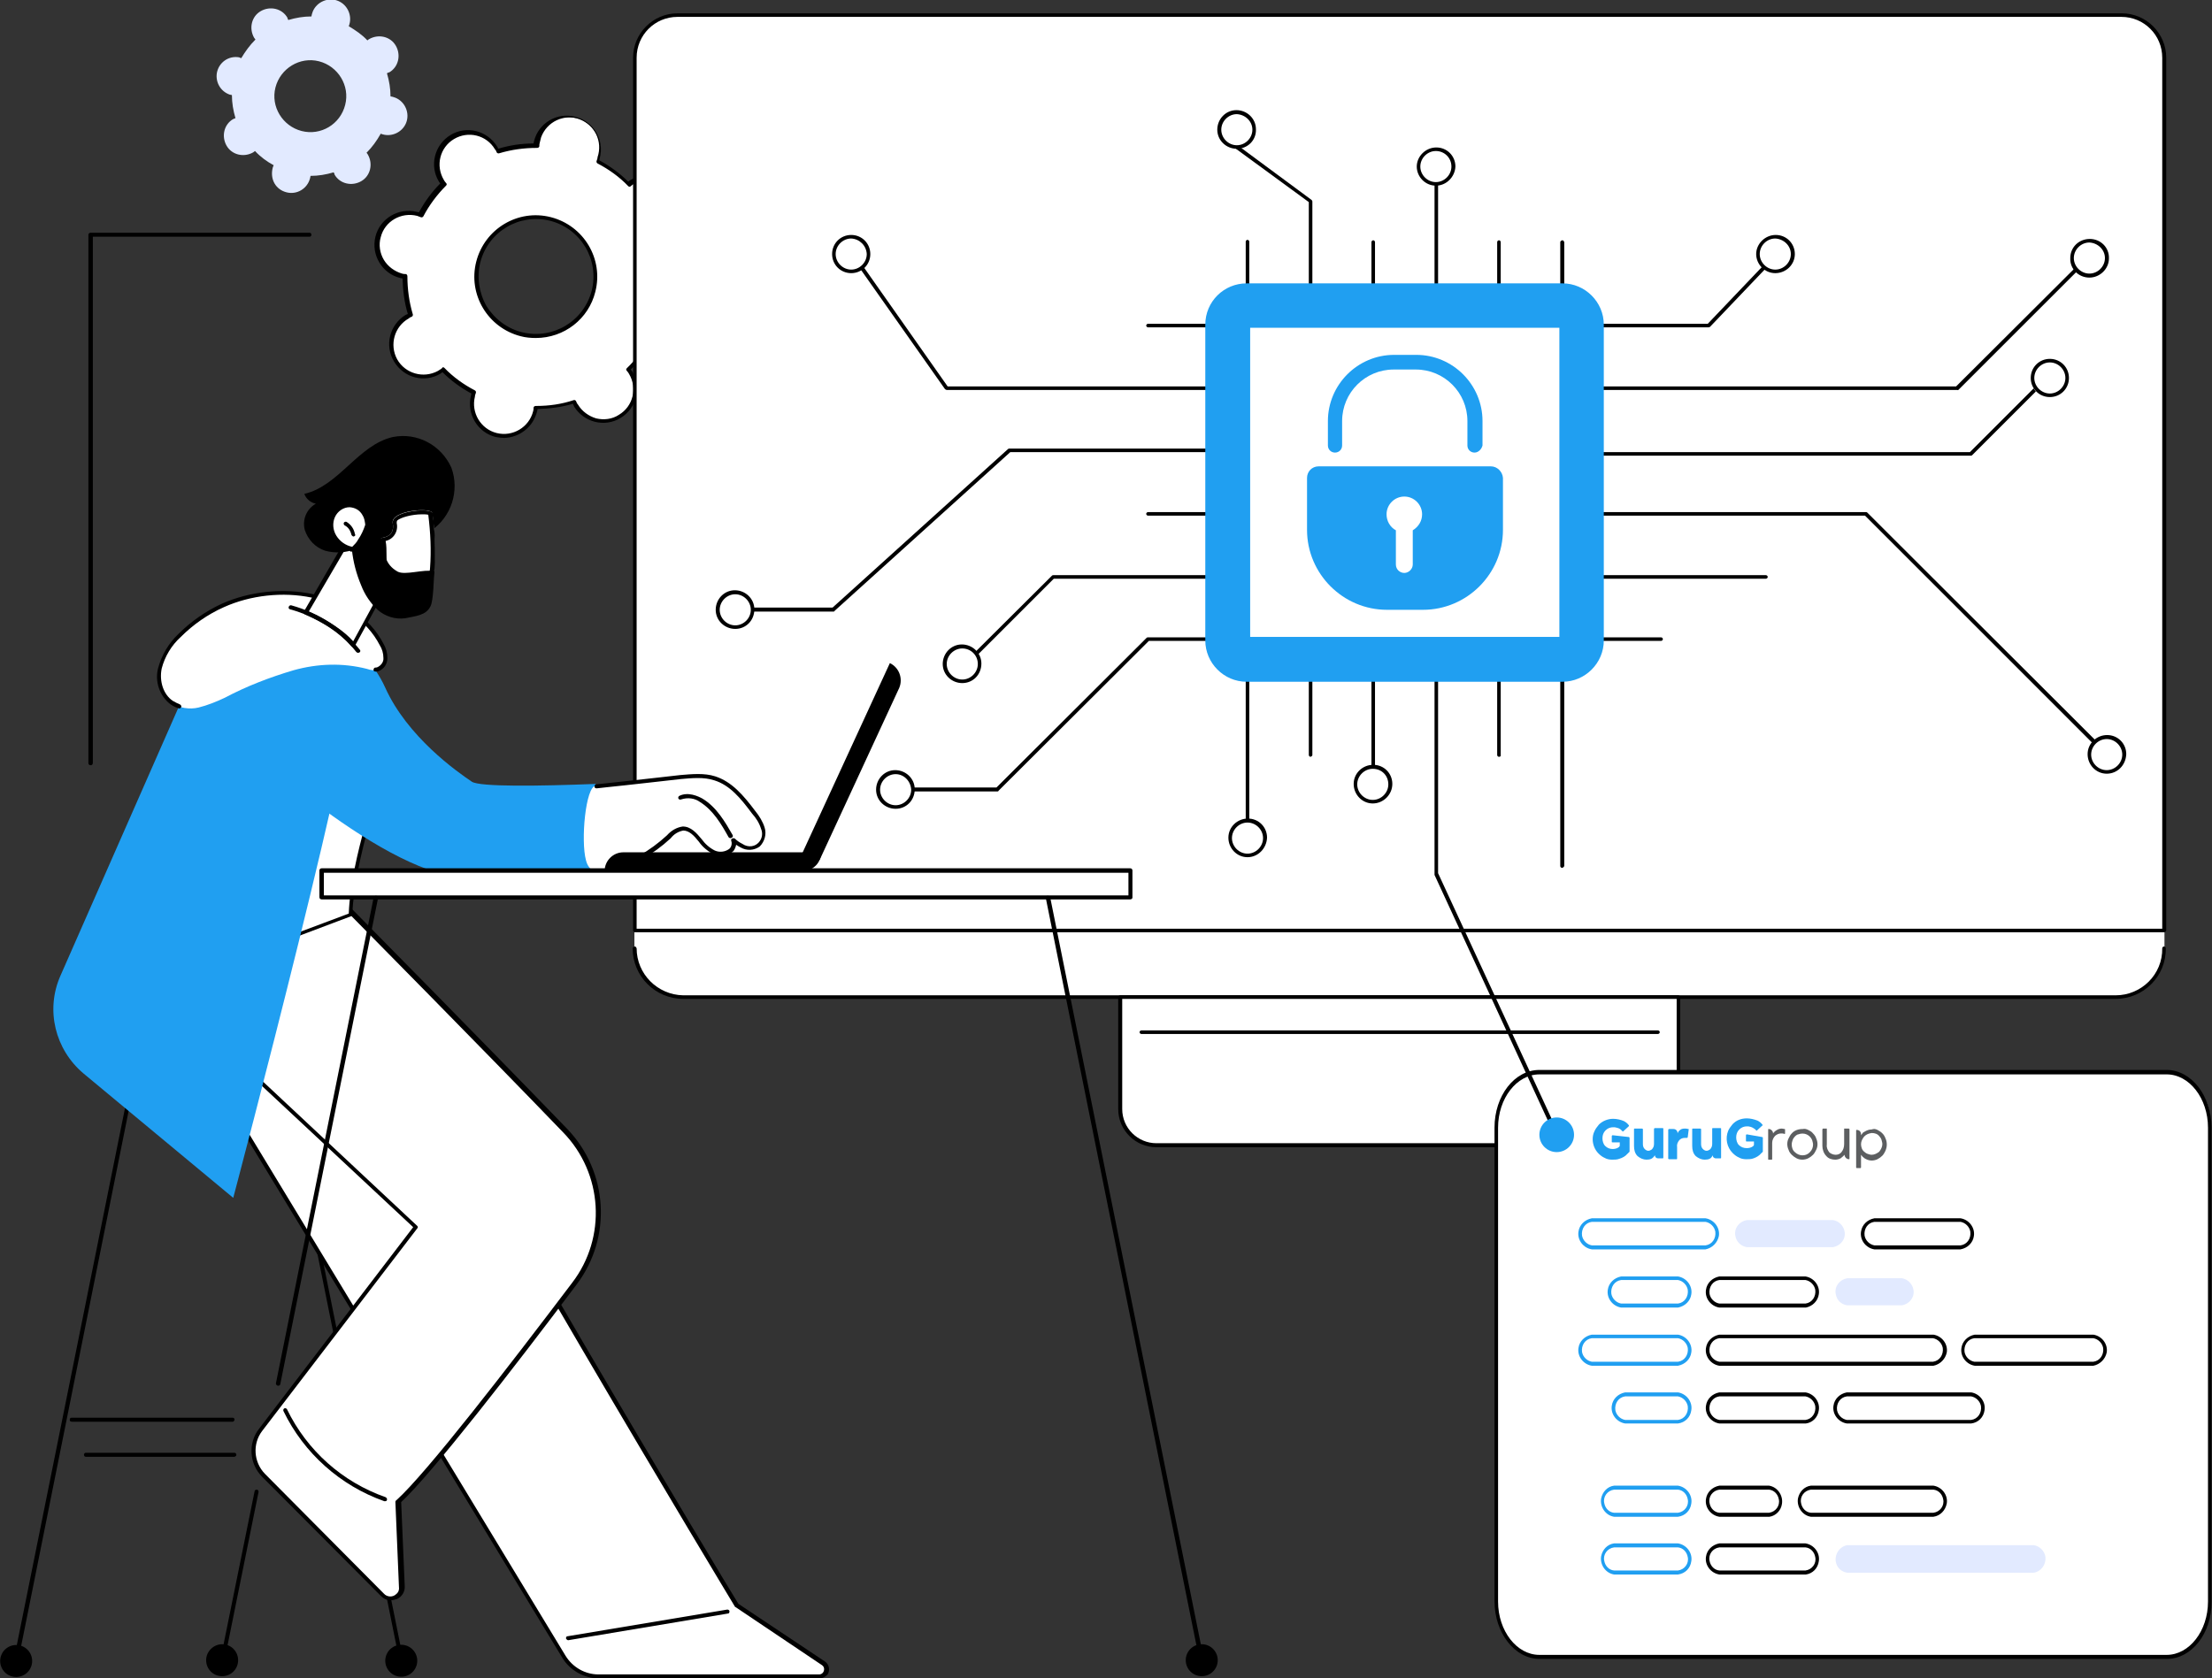 <?xml version="1.0" encoding="utf-8"?>
<!-- Generator: Adobe Illustrator 25.4.1, SVG Export Plug-In . SVG Version: 6.00 Build 0)  -->
<svg version="1.1" id="Layer_1" xmlns="http://www.w3.org/2000/svg" xmlns:xlink="http://www.w3.org/1999/xlink" x="0px" y="0px"
	 width="497.9px" height="377.9px" viewBox="0 0 497.9 377.9" style="enable-background:new 0 0 497.9 377.9;" xml:space="preserve"
	>
<rect x="0" y="0" width="497.9" height="377.9" fill="#333333" stroke="none"/>
<style type="text/css">
	.st0{fill:#FFFFFF;}
	.st1{fill:#E2EAFF;}
	.st2{fill:#209FF1;}
	.st3{fill:#5C5E60;}
</style>
<g id="Privacy_engineering">
	<path class="st0" d="M111.7,97.9c3.9,1,7.8-1.4,8.7-5.2c0,0,0,0,0,0c0.1-0.3,0.1-0.6,0.2-0.9c2.9,0,5.8-0.4,8.6-1.3
		c1.6,3.6,5.9,5.2,9.5,3.6c3.6-1.6,5.2-5.9,3.6-9.5c-0.1-0.2-0.2-0.4-0.3-0.6c-0.2-0.2-0.3-0.5-0.5-0.7c2.1-2.1,3.8-4.4,5.2-7
		c0.3,0.1,0.6,0.2,0.8,0.3c3.9,1,7.8-1.4,8.8-5.2c1-3.9-1.4-7.8-5.2-8.8c-0.3-0.1-0.6-0.1-0.9-0.2c0-2.9-0.4-5.9-1.3-8.7
		c0.3-0.1,0.5-0.2,0.8-0.4c3.4-2,4.5-6.5,2.5-9.9s-6.5-4.5-9.9-2.5c-0.2,0.2-0.5,0.3-0.7,0.5c-2.1-2.1-4.4-3.8-7-5.2
		c0.1-0.3,0.2-0.6,0.3-0.8c1-3.9-1.4-7.8-5.2-8.8c-3.9-1-7.8,1.4-8.8,5.2l0,0c-0.1,0.3-0.1,0.6-0.2,0.9c-2.9,0-5.9,0.4-8.7,1.3
		c-1.6-3.6-5.9-5.2-9.5-3.6c-3.6,1.6-5.2,5.9-3.6,9.5c0.1,0.2,0.2,0.5,0.4,0.7c0.1,0.3,0.3,0.5,0.5,0.7c-2.1,2.1-3.8,4.4-5.2,7
		c-0.3-0.1-0.5-0.2-0.8-0.3c-3.9-1-7.8,1.4-8.8,5.2c-1,3.9,1.4,7.8,5.2,8.8c0.3,0.1,0.6,0.1,0.9,0.1c0,2.9,0.4,5.9,1.3,8.7
		c-0.3,0.1-0.5,0.2-0.8,0.4c-3.4,2-4.5,6.5-2.5,9.9c2,3.4,6.5,4.5,9.9,2.5c0.3-0.1,0.5-0.3,0.7-0.5c2.1,2.1,4.4,3.8,7,5.2
		c-0.1,0.3-0.2,0.5-0.3,0.8c-1,3.8,1.3,7.8,5.2,8.7C111.6,97.9,111.6,97.9,111.7,97.9z M117.4,75.2c-7.2-1.8-11.5-9.1-9.7-16.2
		c1.8-7.2,9.1-11.5,16.2-9.7c7.2,1.8,11.5,9.1,9.7,16.2C131.8,72.7,124.5,77,117.4,75.2C117.4,75.2,117.4,75.2,117.4,75.2
		L117.4,75.2z"/>
	<path d="M113.5,98.6c-0.6,0-1.3-0.1-1.9-0.2c-4.1-1-6.6-5.2-5.6-9.3c0-0.2,0.1-0.3,0.1-0.5c-2.4-1.3-4.6-2.9-6.5-4.8
		c-0.2,0.1-0.3,0.2-0.4,0.3c-3.6,2.2-8.3,1-10.5-2.7c-2.2-3.6-1-8.3,2.6-10.5l0.5-0.2c-0.8-2.6-1.1-5.3-1.2-8l-0.5-0.1
		c-4.1-1-6.6-5.2-5.6-9.3c1-4.1,5.2-6.6,9.3-5.6l0.5,0.1c1.3-2.4,2.9-4.6,4.8-6.5c-0.1-0.1-0.2-0.3-0.3-0.4c-2.2-3.6-1-8.3,2.6-10.5
		s8.3-1,10.5,2.6c0,0,0,0,0,0c0.1,0.1,0.2,0.3,0.2,0.5c2.6-0.8,5.3-1.2,8-1.2c0-0.2,0.1-0.4,0.1-0.5c1-4.1,5.2-6.6,9.3-5.5
		c4.1,1,6.6,5.2,5.5,9.3c0,0.2-0.1,0.3-0.1,0.5c2.4,1.3,4.6,2.9,6.5,4.8c0.1-0.1,0.3-0.2,0.4-0.3c3.6-2.2,8.3-1,10.5,2.6
		c0,0,0,0,0,0c2.2,3.6,1,8.3-2.6,10.5l-0.4,0.2c0.8,2.6,1.1,5.3,1.2,8l0.5,0.1c4.1,0.9,6.7,5,5.8,9.1c-0.9,4.1-5,6.7-9.1,5.8
		c-0.1,0-0.3-0.1-0.4-0.1l-0.5-0.1c-1.3,2.4-2.9,4.6-4.8,6.5l0.3,0.4c2.2,3.6,1,8.3-2.6,10.5c-3.6,2.2-8.3,1-10.5-2.6c0,0,0,0,0-0.1
		c-0.1-0.1-0.2-0.3-0.2-0.5c-2.6,0.8-5.3,1.1-8,1.2c0,0.2-0.1,0.4-0.1,0.5C120,96.2,116.9,98.5,113.5,98.6L113.5,98.6z M99.7,82.7
		c0.1,0,0.2,0,0.3,0.1c2,2.1,4.4,3.8,6.9,5.1c0.2,0.1,0.3,0.4,0.2,0.6c-0.1,0.3-0.2,0.5-0.2,0.8c-0.9,3.6,1.3,7.3,4.9,8.2
		c3.6,0.9,7.3-1.3,8.2-4.9c0.1-0.3,0.1-0.5,0.1-0.8c0-0.2,0.2-0.4,0.5-0.4h0.1c2.9,0,5.7-0.4,8.4-1.3c0.2-0.1,0.5,0,0.6,0.3
		c0.1,0.3,0.2,0.5,0.4,0.7c0.9,1.5,2.4,2.6,4.1,3.1c1.7,0.4,3.6,0.2,5.1-0.8c3.2-1.9,4.2-6,2.3-9.2c-0.1-0.2-0.3-0.5-0.5-0.7
		c-0.2-0.2-0.2-0.4,0-0.6c2.1-2,3.8-4.4,5.1-6.9c0.1-0.2,0.4-0.3,0.6-0.2c0.3,0.1,0.5,0.2,0.8,0.2c3.5,1.2,7.3-0.6,8.6-4.1
		c1.2-3.5-0.6-7.3-4.1-8.6c-0.4-0.1-0.7-0.2-1.1-0.3c-0.3-0.1-0.5-0.1-0.8-0.1c-0.2,0-0.4-0.2-0.4-0.5c0-2.9-0.4-5.8-1.2-8.5
		c-0.1-0.2,0-0.5,0.3-0.6c0.3-0.1,0.5-0.2,0.7-0.4c3.2-1.9,4.2-6,2.3-9.2c-1.9-3.2-6-4.2-9.2-2.3c0,0,0,0,0,0
		c-0.2,0.1-0.5,0.3-0.7,0.5c-0.2,0.2-0.4,0.2-0.6,0c-2-2.1-4.4-3.8-6.9-5.1c-0.2-0.1-0.3-0.4-0.2-0.6c0.1-0.3,0.2-0.5,0.2-0.8
		c1.2-3.5-0.6-7.3-4.1-8.6c-3.5-1.2-7.3,0.6-8.6,4.1c-0.1,0.4-0.2,0.8-0.3,1.2c-0.1,0.3-0.1,0.5-0.1,0.8c0,0.2-0.2,0.4-0.5,0.4h-0.1
		c-2.9,0-5.7,0.4-8.4,1.2c-0.2,0.1-0.5,0-0.6-0.2c-0.1-0.3-0.2-0.5-0.4-0.7c-1.9-3.2-6-4.2-9.2-2.3c0,0,0,0,0,0
		c-3.2,1.9-4.2,6-2.3,9.2c0.1,0.2,0.3,0.5,0.5,0.7c0.2,0.2,0.2,0.4,0,0.6c-2,2-3.8,4.4-5.1,6.9c-0.1,0.2-0.4,0.3-0.6,0.2
		c-0.3-0.1-0.5-0.2-0.8-0.3c-3.6-0.9-7.3,1.2-8.2,4.8c-0.5,1.7-0.2,3.6,0.7,5.1c0.9,1.5,2.4,2.6,4.1,3.1c0.3,0.1,0.5,0.1,0.8,0.1
		c0.2,0,0.4,0.2,0.4,0.5c0,2.9,0.4,5.8,1.2,8.5c0.1,0.2,0,0.5-0.2,0.6c-0.3,0.1-0.5,0.2-0.7,0.4c-3.2,1.8-4.4,5.9-2.6,9.2
		c1.8,3.2,5.9,4.4,9.2,2.6c0.1-0.1,0.2-0.1,0.3-0.2c0.2-0.1,0.5-0.3,0.7-0.5C99.5,82.7,99.6,82.7,99.7,82.7z M120.6,76.1
		c-1.1,0-2.3-0.1-3.4-0.4c-7.4-1.9-11.9-9.4-10-16.8c1.9-7.4,9.4-11.9,16.8-10c7.4,1.9,11.9,9.4,10,16.8
		C132.5,71.8,127,76.1,120.6,76.1z M117.5,74.8c6.9,1.7,13.9-2.4,15.7-9.4c1.7-6.9-2.4-13.9-9.4-15.7c-6.9-1.7-13.9,2.4-15.7,9.4
		c-0.8,3.3-0.3,6.8,1.4,9.8C111.3,71.8,114.2,74,117.5,74.8L117.5,74.8z"/>
	<path class="st1" d="M64.5,43.3c2.3,0.6,4.7-0.8,5.3-3.2c0-0.2,0.1-0.3,0.1-0.5c1.8,0,3.5-0.3,5.2-0.8c0.1,0.2,0.2,0.3,0.2,0.5
		c1.2,2.1,3.9,2.7,6,1.5s2.7-3.9,1.5-6c-0.1-0.2-0.2-0.3-0.3-0.4c1.3-1.3,2.3-2.7,3.2-4.3c2.2,0.9,4.8-0.2,5.7-2.4s-0.2-4.8-2.4-5.7
		c-0.2-0.1-0.4-0.1-0.6-0.2c-0.2,0-0.3-0.1-0.5-0.1c0-1.8-0.3-3.5-0.8-5.2c0.2-0.1,0.3-0.2,0.5-0.2c2.1-1.2,2.7-3.9,1.5-6
		c-1.2-2.1-3.9-2.7-6-1.5c-0.2,0.1-0.3,0.2-0.4,0.3c-1.2-1.3-2.7-2.3-4.2-3.2c0.9-2.2-0.2-4.8-2.4-5.7c-2.2-0.9-4.8,0.2-5.7,2.4
		c-0.1,0.2-0.1,0.4-0.2,0.6c0,0.2-0.1,0.3-0.1,0.5c-1.8,0-3.5,0.3-5.2,0.8c-0.1-0.2-0.2-0.3-0.2-0.5c-1.2-2.1-3.9-2.7-6-1.5
		c-2.1,1.2-2.7,3.9-1.5,6l0,0c0.1,0.1,0.2,0.3,0.3,0.4c-1.3,1.3-2.3,2.7-3.2,4.2c-0.2-0.1-0.3-0.1-0.5-0.2c-2.4-0.4-4.6,1.2-5,3.6
		c-0.3,2.1,0.9,4.1,2.9,4.8c0.2,0,0.3,0.1,0.5,0.1c0,1.8,0.3,3.5,0.8,5.2l-0.5,0.2c-2.1,1.2-2.7,3.9-1.5,6s3.9,2.7,6,1.5
		c0.1-0.1,0.3-0.2,0.4-0.3c1.2,1.3,2.7,2.4,4.2,3.2c-0.1,0.2-0.1,0.3-0.2,0.5C60.7,40.4,62.1,42.7,64.5,43.3z M67.9,29.5
		c-4.3-1.1-7-5.5-5.9-9.8c1.1-4.3,5.5-7,9.8-5.9c4.3,1.1,7,5.5,5.9,9.8C76.6,28,72.2,30.6,67.9,29.5C67.9,29.5,67.9,29.5,67.9,29.5z
		"/>
	<path class="st0" d="M487.2,213.5c0,6.1-4.9,11-11,11l0,0H153.8c-6.1,0-11-4.9-11-11l0,0v-4l8.1-4.2h333.6l2.7,4.2L487.2,213.5z"/>
	<path d="M476.2,224.9H153.8c-6.3,0-11.4-5.1-11.4-11.4c0-0.2,0.3-0.4,0.5-0.4c0.2,0,0.3,0.2,0.4,0.4c0,5.8,4.7,10.5,10.5,10.6
		h322.4c5.8,0,10.6-4.7,10.5-10.6l0,0c0-0.2,0.2-0.4,0.4-0.4s0.4,0.2,0.4,0.4C487.6,219.8,482.5,224.9,476.2,224.9z"/>
	<path class="st0" d="M369.7,257.9H260.3c-4.5,0-8.1-3.6-8.1-8.1v0v-25.2l0,0h125.7l0,0v25.3C377.8,254.2,374.2,257.9,369.7,257.9z"
		/>
	<path d="M369.7,258.3H260.3c-4.7,0-8.6-3.8-8.6-8.6v-25.2c0-0.2,0.2-0.4,0.4-0.4h125.7c0.2,0,0.4,0.2,0.4,0.4v25.2
		C378.3,254.5,374.5,258.3,369.7,258.3z M252.6,224.9v24.8c0,4.3,3.5,7.7,7.7,7.7h109.4c4.3,0,7.7-3.5,7.7-7.7v-24.8H252.6z"/>
	<path d="M373.2,232.8H256.9c-0.2,0-0.4-0.2-0.4-0.4c0-0.2,0.2-0.4,0.4-0.4h116.3c0.2,0,0.4,0.2,0.4,0.4
		C373.6,232.6,373.4,232.8,373.2,232.8C373.2,232.8,373.2,232.8,373.2,232.8z"/>
	<path class="st0" d="M487.2,209.5H142.9l0,0V13c0-5.3,4.3-9.6,9.6-9.6l0,0h325.1c5.3,0,9.6,4.3,9.6,9.6l0,0L487.2,209.5
		L487.2,209.5z"/>
	<path d="M487.2,209.9H142.9c-0.2,0-0.4-0.2-0.4-0.4V13c0-5.5,4.5-10,10-10h325.1c5.5,0,10,4.5,10,10v196.5
		C487.5,209.7,487.4,209.9,487.2,209.9z M143.3,209.1h343.4V13c0-5.1-4.1-9.2-9.2-9.2H152.5c-5.1,0-9.2,4.1-9.2,9.2L143.3,209.1z"/>
	<path class="st0" d="M347.9,241.4h138.6c6.1,0,11,4.9,11,11v109.7c0,6.1-4.9,11-11,11H347.9c-6.1,0-11-4.9-11-11V252.4
		C336.8,246.3,341.8,241.4,347.9,241.4z"/>
	<path d="M487.8,373.5H346.5c-5.5,0-10.1-5.8-10.1-13V253.9c0-7.2,4.5-13,10.1-13h141.2c5.5,0,10.1,5.8,10.1,13v106.7
		C497.9,367.7,493.3,373.5,487.8,373.5z M346.5,241.9c-5.1,0-9.3,5.4-9.3,12v106.7c0,6.6,4.2,12,9.3,12h141.2c5.1,0,9.3-5.4,9.3-12
		V253.9c0-6.6-4.2-12-9.3-12L346.5,241.9z"/>
	<path class="st2" d="M383.9,281.3h-25.6c-1.9-0.3-3.3-2.1-3-4c0.2-1.5,1.4-2.7,3-3h25.6c1.9,0.3,3.3,2.1,3,4
		C386.6,279.8,385.4,281,383.9,281.3L383.9,281.3z M358.3,275.1c-1.5,0.2-2.4,1.6-2.2,3.1c0.2,1.1,1.1,2,2.2,2.2h25.6
		c1.5-0.2,2.4-1.6,2.2-3.1c-0.2-1.1-1.1-2-2.2-2.2H358.3z"/>
	<path class="st2" d="M377.7,294.4h-12.8c-1.9-0.3-3.3-2.1-3-4c0.2-1.5,1.4-2.7,3-3h12.8c1.9,0.3,3.3,2.1,3,4
		C380.5,292.9,379.3,294.1,377.7,294.4z M364.9,288.2c-1.5,0.2-2.4,1.6-2.2,3.1c0.2,1.1,1.1,2,2.2,2.2h12.8c1.5-0.2,2.4-1.6,2.2-3.1
		c-0.2-1.1-1.1-2-2.2-2.2H364.9z"/>
	<path class="st2" d="M377.7,307.5h-19.4c-1.9-0.3-3.3-2.1-3-4c0.2-1.5,1.4-2.7,3-3h19.4c1.9,0.3,3.3,2.1,3,4
		C380.5,306,379.3,307.2,377.7,307.5L377.7,307.5z M358.3,301.3c-1.5,0.2-2.4,1.6-2.2,3.1c0.2,1.1,1.1,2,2.2,2.2h19.4
		c1.5-0.2,2.4-1.6,2.2-3.1c-0.2-1.1-1.1-2-2.2-2.2H358.3z"/>
	<path class="st2" d="M377.7,320.5h-11.9c-1.9-0.3-3.3-2.1-3-4c0.2-1.5,1.4-2.7,3-3h11.9c1.9,0.3,3.3,2.1,3,4
		C380.5,319.1,379.3,320.3,377.7,320.5z M365.8,314.4c-1.5,0.2-2.4,1.6-2.2,3.1c0.2,1.1,1.1,2,2.2,2.2h11.9c1.5-0.2,2.4-1.6,2.2-3.1
		c-0.2-1.1-1.1-2-2.2-2.2H365.8z"/>
	<path class="st2" d="M377.7,341.5h-14.4c-1.9-0.3-3.2-2.2-2.9-4.1c0.3-1.5,1.4-2.7,2.9-2.9h14.4c1.9,0.3,3.3,2.1,3,4
		C380.5,340.1,379.3,341.3,377.7,341.5z M363.3,335.4c-1.5,0.2-2.5,1.6-2.2,3c0.2,1.2,1.1,2.1,2.2,2.2h14.4c1.5-0.2,2.5-1.6,2.2-3
		c-0.2-1.2-1.1-2.1-2.2-2.2H363.3z"/>
	<path class="st2" d="M377.7,354.5h-14.4c-1.9-0.3-3.2-2.2-2.9-4.1c0.3-1.5,1.4-2.7,2.9-2.9h14.4c1.9,0.3,3.3,2.1,3,4
		C380.5,353.1,379.3,354.3,377.7,354.5z M363.3,348.4c-1.5,0.2-2.5,1.6-2.2,3c0.2,1.2,1.1,2.1,2.2,2.2h14.4c1.5-0.2,2.5-1.6,2.2-3
		c-0.2-1.2-1.1-2.1-2.2-2.2H363.3z"/>
	<path class="st1" d="M393.2,280.8h19.4c1.7-0.3,2.9-1.8,2.6-3.5c-0.2-1.3-1.3-2.4-2.6-2.6h-19.4c-1.7,0.3-2.9,1.8-2.6,3.5
		C390.8,279.6,391.9,280.6,393.2,280.8z"/>
	<path class="st0" d="M387,293.9h19.4c1.7-0.3,2.9-1.8,2.6-3.5c-0.2-1.3-1.3-2.4-2.6-2.6H387c-1.7,0.3-2.9,1.8-2.6,3.5
		C384.6,292.7,385.7,293.7,387,293.9z"/>
	<path d="M406.5,294.4H387c-1.9-0.3-3.3-2.1-3-4c0.2-1.5,1.4-2.7,3-3h19.4c1.9,0.3,3.3,2.1,3,4C409.2,292.9,408,294.1,406.5,294.4z
		 M387,288.2c-1.5,0.2-2.4,1.6-2.2,3.1c0.2,1.1,1.1,2,2.2,2.2h19.4c1.5-0.2,2.4-1.6,2.2-3.1c-0.2-1.1-1.1-2-2.2-2.2H387z"/>
	<path class="st0" d="M387,307h48.2c1.7-0.3,2.9-1.8,2.6-3.5c-0.2-1.3-1.3-2.4-2.6-2.6H387c-1.7,0.3-2.9,1.8-2.6,3.5
		C384.6,305.8,385.7,306.8,387,307z"/>
	<path d="M435.2,307.5H387c-1.9-0.3-3.3-2.1-3-4c0.2-1.5,1.4-2.7,3-3h48.2c1.9,0.3,3.3,2.1,3,4C437.9,306,436.7,307.2,435.2,307.5z
		 M387,301.3c-1.5,0.2-2.4,1.6-2.2,3.1c0.2,1.1,1.1,2,2.2,2.2h48.1c1.5-0.2,2.4-1.6,2.2-3.1c-0.2-1.1-1.1-2-2.2-2.2H387z"/>
	<path class="st0" d="M387,320.1h19.4c1.7-0.3,2.9-1.8,2.6-3.5c-0.2-1.3-1.3-2.4-2.6-2.6H387c-1.7,0.3-2.9,1.8-2.6,3.5
		C384.6,318.9,385.7,319.9,387,320.1z"/>
	<path d="M406.5,320.5H387c-1.9-0.3-3.3-2.1-3-4c0.2-1.5,1.4-2.7,3-3h19.4c1.9,0.3,3.3,2.1,3,4C409.2,319.1,408,320.3,406.5,320.5z
		 M387,314.4c-1.5,0.2-2.4,1.6-2.2,3.1c0.2,1.1,1.1,2,2.2,2.2h19.4c1.5-0.2,2.4-1.6,2.2-3.1c-0.2-1.1-1.1-2-2.2-2.2H387z"/>
	<path class="st0" d="M387,341.1h11.2c1.7-0.3,2.8-1.9,2.6-3.6c-0.2-1.3-1.3-2.4-2.6-2.6H387c-1.7,0.3-2.8,1.9-2.6,3.6
		C384.7,339.8,385.7,340.8,387,341.1z"/>
	<path d="M398.3,341.5H387c-1.9-0.3-3.3-2.1-3-4c0.2-1.5,1.4-2.7,3-3h11.2c1.9,0.3,3.2,2.2,2.9,4.1
		C400.9,340.1,399.7,341.3,398.3,341.5z M387,335.4c-1.5,0.2-2.5,1.6-2.2,3c0.2,1.2,1.1,2.1,2.2,2.2h11.2c1.5-0.2,2.5-1.6,2.2-3
		c-0.2-1.2-1.1-2.1-2.2-2.2H387z"/>
	<path class="st0" d="M387,354.1h19.4c1.7-0.3,2.8-1.9,2.6-3.6c-0.2-1.3-1.3-2.4-2.6-2.6H387c-1.7,0.3-2.8,1.9-2.6,3.6
		C384.7,352.9,385.7,353.9,387,354.1z"/>
	<path d="M406.5,354.5H387c-1.9-0.3-3.3-2.1-3-4c0.2-1.5,1.4-2.7,3-3h19.4c1.9,0.3,3.3,2.1,3,4C409.2,353.1,408,354.3,406.5,354.5z
		 M387,348.4c-1.5,0.2-2.5,1.6-2.2,3c0.2,1.2,1.1,2.1,2.2,2.2h19.4c1.5-0.2,2.5-1.6,2.2-3c-0.2-1.2-1.1-2.1-2.2-2.2H387z"/>
	<path class="st0" d="M421.9,280.8h19.4c1.7-0.3,2.9-1.8,2.6-3.5c-0.2-1.3-1.3-2.4-2.6-2.6h-19.4c-1.7,0.3-2.9,1.8-2.6,3.5
		C419.5,279.6,420.6,280.6,421.9,280.8z"/>
	<path d="M441.3,281.3h-19.4c-1.9-0.3-3.3-2.1-3-4c0.2-1.5,1.4-2.7,3-3h19.4c1.9,0.3,3.3,2.1,3,4C444.1,279.8,442.9,281,441.3,281.3
		z M421.9,275.1c-1.5,0.2-2.4,1.6-2.2,3.1c0.2,1.1,1.1,2,2.2,2.2h19.4c1.5-0.2,2.4-1.6,2.2-3.1c-0.2-1.1-1.1-2-2.2-2.2H421.9z"/>
	<path class="st1" d="M415.8,293.9h12.3c1.7-0.3,2.9-1.8,2.6-3.5c-0.2-1.3-1.3-2.4-2.6-2.6h-12.3c-1.7,0.3-2.9,1.8-2.6,3.5
		C413.4,292.7,414.4,293.7,415.8,293.9z"/>
	<path class="st0" d="M444.5,307h26.7c1.7-0.3,2.9-1.8,2.6-3.5c-0.2-1.3-1.3-2.4-2.6-2.6h-26.7c-1.7,0.3-2.9,1.8-2.6,3.5
		C442.1,305.8,443.1,306.8,444.5,307z"/>
	<path d="M471.2,307.5h-26.7c-1.9-0.3-3.3-2.1-3-4c0.2-1.5,1.4-2.7,3-3h26.7c1.9,0.3,3.3,2.1,3,4C473.9,306,472.7,307.2,471.2,307.5
		z M444.4,301.3c-1.5,0.2-2.4,1.6-2.2,3.1c0.2,1.1,1.1,2,2.2,2.2h26.8c1.5-0.2,2.4-1.6,2.2-3.1c-0.2-1.1-1.1-2-2.2-2.2H444.4z"/>
	<path class="st0" d="M415.8,320.1h28c1.7-0.3,2.9-1.8,2.6-3.5c-0.2-1.3-1.3-2.4-2.6-2.6h-28c-1.7,0.3-2.9,1.8-2.6,3.5
		C413.4,318.9,414.4,319.9,415.8,320.1z"/>
	<path d="M443.7,320.5h-28c-1.9-0.3-3.3-2.1-3-4c0.2-1.5,1.4-2.7,3-3h28c1.9,0.3,3.3,2.1,3,4C446.5,319.1,445.3,320.3,443.7,320.5z
		 M415.7,314.4c-1.5,0.2-2.4,1.6-2.2,3.1c0.2,1.1,1.1,2,2.2,2.2h28c1.5-0.2,2.4-1.6,2.2-3.1c-0.2-1.1-1.1-2-2.2-2.2H415.7z"/>
	<path class="st0" d="M407.5,341.1h27.6c1.7-0.3,2.8-1.9,2.6-3.6c-0.2-1.3-1.3-2.4-2.6-2.6h-27.6c-1.7,0.3-2.8,1.9-2.6,3.6
		C405.2,339.8,406.2,340.8,407.5,341.1z"/>
	<path d="M435.2,341.5h-27.6c-1.9-0.3-3.2-2.2-2.9-4.1c0.3-1.5,1.4-2.7,2.9-2.9h27.6c1.9,0.3,3.3,2.1,3,4
		C437.9,340.1,436.7,341.3,435.2,341.5z M407.6,335.4c-1.5,0.2-2.5,1.6-2.2,3c0.2,1.2,1.1,2.1,2.2,2.2h27.6c1.5-0.2,2.5-1.6,2.2-3
		c-0.2-1.2-1.1-2.1-2.2-2.2H407.6z"/>
	<path class="st1" d="M415.8,354.1h42c1.7-0.3,2.8-1.9,2.6-3.6c-0.2-1.3-1.3-2.4-2.6-2.6h-42c-1.7,0.3-2.8,1.9-2.6,3.6
		C413.4,352.9,414.4,353.9,415.8,354.1z"/>
	<path d="M350.2,255.5c-0.2,0-0.3-0.1-0.4-0.2L322.9,197c0-0.1,0-0.1,0-0.2V40.1c0-0.2,0.2-0.4,0.4-0.4c0.2,0,0.4,0.2,0.4,0.4
		c0,0,0,0,0,0v156.5l26.9,58.2c0.1,0.2,0,0.5-0.2,0.6C350.3,255.5,350.3,255.5,350.2,255.5z"/>
	<path d="M309.1,180.5c-0.2,0-0.4-0.2-0.4-0.4V54.5c0-0.2,0.2-0.4,0.4-0.4c0.2,0,0.4,0.2,0.4,0.4v125.7
		C309.5,180.4,309.4,180.5,309.1,180.5z"/>
	<path d="M280.8,191.8c-0.2,0-0.4-0.2-0.4-0.4v-137c0-0.2,0.2-0.4,0.4-0.4c0.2,0,0.4,0.2,0.4,0.4v137
		C281.3,191.6,281.1,191.8,280.8,191.8z"/>
	<path d="M337.4,170.4c-0.2,0-0.4-0.2-0.4-0.4V54.5c0-0.2,0.2-0.4,0.4-0.4c0.2,0,0.4,0.2,0.4,0.4c0,0,0,0,0,0v115.5
		C337.9,170.2,337.7,170.4,337.4,170.4z"/>
	<path d="M351.6,195.4c-0.2,0-0.4-0.2-0.4-0.4V54.5c0-0.2,0.3-0.4,0.5-0.4c0.2,0,0.3,0.2,0.4,0.4V195
		C352,195.2,351.8,195.4,351.6,195.4z"/>
	<path d="M295,170.4c-0.2,0-0.4-0.2-0.4-0.4V45.5l-16.4-12c-0.2-0.1-0.2-0.4-0.1-0.6c0.1-0.2,0.4-0.2,0.6-0.1c0,0,0,0,0,0L295.2,45
		c0.1,0.1,0.2,0.2,0.2,0.4v124.6C295.4,170.2,295.2,170.3,295,170.4z"/>
	<path class="st0" d="M305.1,176.5c0,2.2,1.7,3.9,3.9,3.9c2.2,0,3.9-1.7,3.9-3.9c0-2.2-1.7-3.9-3.9-3.9c0,0,0,0,0,0
		C306.9,172.6,305.1,174.4,305.1,176.5L305.1,176.5z"/>
	<path d="M309,180.9c-2.4,0-4.3-2-4.3-4.4s2-4.3,4.4-4.3c2.4,0,4.3,1.9,4.3,4.3C313.4,178.9,311.4,180.9,309,180.9z M309,173.1
		c-1.9,0-3.5,1.6-3.5,3.5c0,1.9,1.6,3.5,3.5,3.5c1.9,0,3.5-1.6,3.5-3.5C312.5,174.6,311,173.1,309,173.1
		C309,173.1,309,173.1,309,173.1z"/>
	<circle class="st2" cx="350.4" cy="255.5" r="3.9"/>
	<circle class="st0" cx="280.5" cy="188.9" r="3.9"/>
	<path d="M280.8,193c-2.4,0-4.3-2-4.3-4.4s2-4.3,4.4-4.3c2.4,0,4.3,1.9,4.3,4.3C285.1,191,283.2,193,280.8,193
		C280.8,193,280.8,193,280.8,193z M280.8,185.2c-1.9,0-3.5,1.6-3.5,3.5s1.6,3.5,3.5,3.5c1.9,0,3.5-1.6,3.5-3.5
		S282.7,185.2,280.8,185.2C280.8,185.2,280.8,185.2,280.8,185.2z"/>
	<path class="st0" d="M319.3,37.4c0,2.2,1.7,3.9,3.9,3.9c2.2,0,3.9-1.7,3.9-3.9c0-2.2-1.7-3.9-3.9-3.9c0,0,0,0-0.1,0
		C321.1,33.6,319.3,35.3,319.3,37.4z"/>
	<path d="M323.2,41.8c-2.4,0-4.3-2-4.3-4.3s2-4.3,4.4-4.3c2.4,0,4.3,1.9,4.3,4.3C327.5,39.8,325.6,41.8,323.2,41.8z M323.2,34
		c-1.9,0-3.5,1.6-3.5,3.5c0,1.9,1.6,3.5,3.5,3.5c1.9,0,3.5-1.6,3.5-3.5C326.7,35.5,325.1,34,323.2,34C323.2,34,323.2,34,323.2,34z"
		/>
	<circle class="st0" cx="278.3" cy="29.5" r="3.9"/>
	<path d="M278.4,33.5c-2.4,0-4.4-1.9-4.4-4.3s1.9-4.4,4.3-4.4c2.4,0,4.4,1.9,4.4,4.3c0,0,0,0,0,0C282.8,31.6,280.8,33.5,278.4,33.5z
		 M278.4,25.7c-1.9,0-3.5,1.6-3.5,3.5s1.6,3.5,3.5,3.5c1.9,0,3.5-1.6,3.5-3.5C281.9,27.3,280.3,25.8,278.4,25.7L278.4,25.7z"/>
	<path d="M217,150.3c-0.1,0-0.2,0-0.3-0.1c-0.2-0.2-0.2-0.4,0-0.6l20.1-20c0.1-0.1,0.2-0.1,0.3-0.1h160.4c0.2,0,0.4,0.2,0.4,0.4
		c0,0.2-0.2,0.4-0.4,0.4H237.2l-19.9,19.9C217.2,150.2,217.1,150.3,217,150.3z"/>
	<path d="M224.5,178.2h-23c-0.2,0-0.4-0.3-0.4-0.5c0-0.2,0.2-0.3,0.4-0.4h22.8l33.8-33.7c0.1-0.1,0.2-0.1,0.3-0.1h115.5
		c0.2,0,0.4,0.2,0.4,0.4c0,0.2-0.2,0.4-0.4,0.4c0,0,0,0,0,0H258.6l-33.8,33.7C224.7,178.2,224.6,178.2,224.5,178.2z"/>
	<path d="M440.6,87.8H213.1c-0.1,0-0.3-0.1-0.4-0.2l-21.2-30.1c-0.1-0.2-0.1-0.5,0.1-0.6c0.2-0.1,0.5-0.1,0.6,0.1l0,0l21.1,30h227
		l29.2-29.1c0.2-0.2,0.4-0.2,0.6,0c0.2,0.2,0.2,0.4,0,0.6l-29.3,29.3C440.8,87.8,440.7,87.9,440.6,87.8z"/>
	<path d="M187.6,137.7h-22.1c-0.2,0-0.4-0.3-0.4-0.5c0-0.2,0.2-0.3,0.4-0.4h21.9l39.5-35.7c0.1-0.1,0.2-0.1,0.3-0.1h44l89.8,0.8
		h82.4l17.1-17.1c0.2-0.2,0.4-0.2,0.6-0.1c0.2,0.2,0.2,0.4,0.1,0.6c0,0,0,0-0.1,0.1l-17.2,17.2c-0.1,0.1-0.2,0.1-0.3,0.1H361
		l-89.8-0.8h-43.8l-39.5,35.7C187.8,137.7,187.7,137.7,187.6,137.7z"/>
	<path d="M474.2,170.3c-0.1,0-0.2,0-0.3-0.1l-54.1-54.1H258.4c-0.2,0-0.4-0.2-0.4-0.4c0-0.2,0.2-0.4,0.4-0.4h161.6
		c0.1,0,0.2,0,0.3,0.1l54.3,54.2c0.2,0.2,0.2,0.4,0,0.6c0,0,0,0,0,0C474.4,170.3,474.3,170.3,474.2,170.3z"/>
	<path d="M384.6,73.7H258.4c-0.2,0-0.4-0.2-0.4-0.4s0.2-0.4,0.4-0.4h126l14.3-15c0.2-0.2,0.4-0.2,0.6,0c0.2,0.2,0.2,0.4,0,0.6
		c0,0,0,0,0,0l-14.4,15.1C384.8,73.6,384.7,73.7,384.6,73.7z"/>
	<circle class="st0" cx="399.6" cy="57.2" r="3.9"/>
	<path d="M399.6,61.5c-2.4,0-4.3-2-4.3-4.3s2-4.3,4.4-4.3c2.4,0,4.3,1.9,4.3,4.3C404,59.6,402,61.5,399.6,61.5
		C399.6,61.5,399.6,61.5,399.6,61.5z M399.6,53.7c-1.9,0-3.5,1.6-3.5,3.5s1.6,3.5,3.5,3.5c1.9,0,3.5-1.6,3.5-3.5
		C403.1,55.3,401.5,53.8,399.6,53.7L399.6,53.7z"/>
	<circle class="st0" cx="470.3" cy="58.1" r="3.9"/>
	<path d="M470.3,62.5c-2.4,0-4.4-1.9-4.3-4.4c0-2.4,1.9-4.3,4.4-4.3c2.4,0,4.4,1.9,4.3,4.4c0,0,0,0,0,0
		C474.7,60.5,472.7,62.5,470.3,62.5C470.3,62.5,470.3,62.5,470.3,62.5z M470.3,54.6c-1.9,0-3.5,1.6-3.5,3.5s1.6,3.5,3.5,3.5
		c1.9,0,3.5-1.6,3.5-3.5S472.2,54.7,470.3,54.6L470.3,54.6z"/>
	<circle class="st0" cx="461.2" cy="85.6" r="3.9"/>
	<path d="M461.4,89.4c-2.4,0-4.3-1.9-4.3-4.3s1.9-4.3,4.3-4.3c2.4,0,4.3,1.9,4.3,4.3c0,0,0,0,0,0C465.7,87.5,463.8,89.4,461.4,89.4z
		 M461.4,81.6c-1.9,0-3.5,1.6-3.5,3.5s1.6,3.5,3.5,3.5c1.9,0,3.5-1.6,3.5-3.5C464.9,83.2,463.3,81.6,461.4,81.6z"/>
	<path class="st0" d="M478.1,169.9c0,2.2-1.7,3.9-3.9,3.9s-3.9-1.7-3.9-3.9s1.7-3.9,3.9-3.9c0,0,0,0,0,0
		C476.4,166,478.1,167.7,478.1,169.9C478.1,169.9,478.1,169.9,478.1,169.9z"/>
	<path d="M474.2,174.2c-2.4,0-4.3-2-4.3-4.4s2-4.3,4.4-4.3c2.4,0,4.3,1.9,4.3,4.3C478.5,172.3,476.6,174.2,474.2,174.2
		C474.2,174.2,474.2,174.2,474.2,174.2z M474.2,166.4c-1.9,0-3.5,1.6-3.5,3.5c0,1.9,1.6,3.5,3.5,3.5c1.9,0,3.5-1.6,3.5-3.5
		C477.7,168,476.1,166.4,474.2,166.4C474.2,166.4,474.2,166.4,474.2,166.4L474.2,166.4z"/>
	<circle class="st0" cx="201.6" cy="177.8" r="3.9"/>
	<path d="M201.6,182.1c-2.4,0-4.4-1.9-4.4-4.3c0-2.4,1.9-4.4,4.3-4.4s4.4,1.9,4.4,4.3c0,0,0,0,0,0
		C205.9,180.2,204,182.1,201.6,182.1z M201.6,174.3c-1.9,0-3.5,1.6-3.5,3.5c0,1.9,1.6,3.5,3.5,3.5s3.5-1.6,3.5-3.5
		C205,175.9,203.5,174.3,201.6,174.3z"/>
	<circle class="st0" cx="216.6" cy="149.5" r="3.9"/>
	<path d="M216.6,153.8c-2.4,0-4.4-1.9-4.4-4.3c0-2.4,1.9-4.4,4.3-4.4s4.4,1.9,4.4,4.3c0,0,0,0,0,0
		C220.9,151.9,219,153.8,216.6,153.8z M216.6,146c-1.9,0-3.5,1.6-3.5,3.5c0,1.9,1.6,3.5,3.5,3.5s3.5-1.6,3.5-3.5
		C220.1,147.5,218.5,146,216.6,146z"/>
	<circle class="st0" cx="165.5" cy="137.3" r="3.9"/>
	<path d="M165.5,141.6c-2.4,0-4.4-1.9-4.4-4.3c0-2.4,1.9-4.4,4.3-4.4s4.4,1.9,4.4,4.3c0,0,0,0,0,0
		C169.8,139.7,167.9,141.6,165.5,141.6z M165.5,133.8c-1.9,0-3.5,1.6-3.5,3.5c0,1.9,1.6,3.5,3.5,3.5s3.5-1.6,3.5-3.5
		C169,135.4,167.4,133.8,165.5,133.8z"/>
	<path class="st0" d="M195.5,57.2c0,2.2-1.7,3.9-3.9,3.9c-2.2,0-3.9-1.7-3.9-3.9c0-2.2,1.7-3.9,3.9-3.9c0,0,0,0,0,0
		C193.7,53.3,195.5,55.1,195.5,57.2L195.5,57.2z"/>
	<path d="M191.6,61.5c-2.4,0-4.3-1.9-4.3-4.3c0-2.4,1.9-4.3,4.3-4.3c2.4,0,4.3,1.9,4.3,4.3c0,0,0,0,0,0
		C195.9,59.6,194,61.5,191.6,61.5z M191.6,53.7c-1.9,0-3.5,1.6-3.5,3.5c0,1.9,1.6,3.5,3.5,3.5c1.9,0,3.5-1.6,3.5-3.5c0,0,0,0,0,0
		C195,55.3,193.5,53.8,191.6,53.7L191.6,53.7z"/>
	<path class="st2" d="M280.6,63.8h71.1c5.1,0,9.3,4.2,9.3,9.3v71.1c0,5.1-4.2,9.3-9.3,9.3h-71.1c-5.1,0-9.3-4.2-9.3-9.3V73.1
		C271.3,67.9,275.5,63.8,280.6,63.8z"/>
	<rect x="281.4" y="73.8" class="st0" width="69.6" height="69.6"/>
	<path class="st2" d="M335.6,105h-38.8c-1.5,0-2.6,1.2-2.6,2.6v11.7c0,9.9,8.1,18,18,18h8.1c9.9,0,18-8.1,18-18v-11.7
		C338.2,106.2,337,105,335.6,105z"/>
	<path class="st2" d="M331.9,101.9c-0.9,0-1.6-0.7-1.6-1.6c0,0,0,0,0,0v-5.5c0-6.4-5.2-11.6-11.6-11.6h-5c-6.4,0-11.6,5.2-11.6,11.6
		v5.5c0,0.9-0.7,1.6-1.6,1.6c-0.9,0-1.6-0.7-1.6-1.6c0,0,0,0,0,0v-5.5c0-8.2,6.7-14.9,14.9-14.9h5c8.2,0,14.9,6.7,14.9,14.9v5.5
		C333.5,101.1,332.8,101.9,331.9,101.9C331.9,101.9,331.9,101.9,331.9,101.9z"/>
	<path class="st0" d="M320.1,115.8c0-2.2-1.8-4-4-4c-2.2,0-4,1.8-4,4c0,1.5,0.8,2.9,2.1,3.6v7.7c0,1.1,0.9,1.9,1.9,1.9
		s1.9-0.9,1.9-1.9l0,0v-7.7C319.3,118.6,320.1,117.3,320.1,115.8z"/>
	<path d="M20.4,172.3c-0.3,0-0.5-0.2-0.5-0.5l0,0V52.9c0-0.3,0.2-0.5,0.5-0.5h49.3c0.3,0,0.4,0.3,0.4,0.5c0,0.2-0.2,0.4-0.4,0.4
		H20.9v118.4C20.9,172.1,20.7,172.3,20.4,172.3z"/>
	<path d="M3.6,374.3L3.6,374.3c-0.3,0-0.5-0.3-0.5-0.5c0,0,0,0,0,0l34.2-169.8c0.1-0.2,0.3-0.4,0.5-0.4c0.3,0.1,0.4,0.3,0.4,0.5
		L4.1,373.9C4,374.1,3.9,374.3,3.6,374.3z"/>
	<ellipse transform="matrix(0.383 -0.924 0.924 0.383 -343.131 234.138)" cx="3.6" cy="373.8" rx="3.6" ry="3.6"/>
	<path d="M90.4,374.3c-0.2,0-0.4-0.2-0.5-0.4L55.7,204.1c0-0.3,0.1-0.5,0.4-0.5c0.2,0,0.5,0.1,0.5,0.4l34.2,169.8
		C90.9,374,90.7,374.2,90.4,374.3C90.5,374.3,90.5,374.3,90.4,374.3L90.4,374.3z"/>
	<ellipse transform="matrix(0.23 -0.973 0.973 0.23 -294.18 375.908)" cx="90.4" cy="373.8" rx="3.6" ry="3.6"/>
	<path d="M52.4,320.1H16.2c-0.3,0-0.5-0.1-0.5-0.4c0-0.3,0.1-0.5,0.4-0.5c0,0,0.1,0,0.1,0h36.2c0.3,0,0.4,0.3,0.4,0.5
		C52.7,319.9,52.6,320.1,52.4,320.1z"/>
	<path d="M52.8,328H19.3c-0.3,0-0.4-0.3-0.4-0.5c0-0.2,0.2-0.4,0.4-0.4h33.5c0.3,0,0.4,0.3,0.4,0.5C53.2,327.8,53,327.9,52.8,328z"
		/>
	<path class="st0" d="M38.1,226.5l88.8,146.5c1.7,2.7,4.6,4.4,7.8,4.4h49.8c0.9,0,1.6-0.7,1.6-1.6c0-0.5-0.3-1-0.7-1.3l-19.5-13.1
		c0,0-62.7-104-84.2-147.1L38.1,226.5z"/>
	<path d="M184.5,377.9h-49.7c-3.3,0-6.5-1.8-8.2-4.6L37.7,226.8c-0.1-0.2-0.1-0.5,0.2-0.6c0,0,0.1,0,0.1,0l43.5-12.3
		c0.2-0.1,0.4,0,0.5,0.2c21,42.1,82,143.5,84.2,147l19.5,13c0.9,0.6,1.2,1.9,0.6,2.9C185.8,377.5,185.2,377.9,184.5,377.9
		L184.5,377.9z M38.8,226.8l88.5,146c1.6,2.6,4.4,4.2,7.4,4.2h49.7c0.6,0,1.1-0.5,1.1-1.2c0-0.4-0.2-0.7-0.5-0.9l-19.5-13.1
		c-0.1,0-0.1-0.1-0.1-0.1c-0.6-1-62.7-103.9-84.1-146.8L38.8,226.8z"/>
	<path d="M127.9,369.3c-0.2,0-0.4-0.2-0.5-0.4c0-0.3,0.1-0.5,0.4-0.5c0,0,0,0,0,0l35.9-6c0.2,0,0.5,0.1,0.5,0.4c0,0,0,0,0,0
		c0,0.3-0.1,0.5-0.4,0.5c0,0,0,0,0,0L127.9,369.3L127.9,369.3z"/>
	<path class="st0" d="M127.2,254.5c-18.8-19.6-46.2-47.2-51-52.1c-6.6,3.7-40.7,19.5-40.7,19.5l58.1,54.3l-34.9,45.6
		c-2.4,3.1-2.1,7.5,0.7,10.2l26.8,26.9c1,1,2.6,1,3.5,0c0.5-0.5,0.8-1.2,0.7-1.9l-0.8-19.1c7-6.3,26.3-31.5,39.6-49.1
		C137.2,278.5,136.3,263.9,127.2,254.5z"/>
	<path d="M87.9,360.3c-0.8,0-1.5-0.3-2.1-0.9l-26.8-26.9c-2.9-2.9-3.2-7.6-0.7-10.8L93,276.3l-57.8-54c-0.1-0.1-0.2-0.3-0.1-0.4
		c0-0.2,0.1-0.3,0.3-0.4c0.3-0.2,34.1-15.9,40.7-19.5c0.2-0.1,0.4-0.1,0.6,0.1c5.2,5.3,32.3,32.7,51,52.1c9.2,9.6,10.1,24.4,2.1,35
		c-14.2,18.9-32.6,42.6-39.5,49l0.8,18.9c0.1,1.2-0.6,2.4-1.7,2.9C88.8,360.2,88.4,360.3,87.9,360.3z M36.3,222.1L93.9,276
		c0.2,0.2,0.2,0.4,0,0.6l-34.9,45.6c-2.2,2.9-1.9,7,0.6,9.6l26.8,27c0.7,0.8,2,0.9,2.8,0.1c0.5-0.4,0.7-1,0.6-1.6l-0.8-19.1
		c0-0.1,0-0.3,0.2-0.4c6.8-6.1,25.3-30.1,39.6-49c7.8-10.2,6.9-24.6-2-33.8c-18.4-19.1-45-46-50.8-51.9
		C69.4,206.7,40.9,220,36.3,222.1z"/>
	<path d="M86.7,338c0,0-0.1,0-0.2,0c-9.9-3.5-18.1-10.8-22.7-20.3c-0.1-0.2,0-0.5,0.2-0.6c0,0,0,0,0,0c0.2-0.1,0.5,0,0.6,0.2
		c4.5,9.3,12.5,16.4,22.2,19.8c0.2,0.1,0.4,0.4,0.3,0.6C87.1,337.9,86.9,338,86.7,338z"/>
	<path class="st0" d="M86.4,163.2c0.4,7.8-1.2,12.5-3.4,21.4c-1.8,7-3.7,14.1-4,21.4l-26.5,10c-0.1-13.5,1.4-27,5.5-39.7
		c3.2-10.1,6-11.8,10.4-21.9c0,0,0.9-2.2,5.7-8.4c0.9-1.2,1.6-2,2.6-2.1c2.5-0.3,4.8,4,5.9,6C84.7,153.9,86.1,158.5,86.4,163.2z"/>
	<path d="M52.5,216.4c-0.1,0-0.2,0-0.3-0.1c-0.1-0.1-0.2-0.2-0.2-0.4c-0.1-14.7,1.7-28.1,5.5-39.9c1.4-4.3,3.2-8.5,5.6-12.4
		c1.8-3.1,3.4-6.3,4.9-9.6l0,0c0.3-0.7,1.8-3.4,5.7-8.5c0.8-1.1,1.7-2.2,2.9-2.3c2.8-0.3,5.2,4.1,6.3,6.2c2.3,4.2,3.6,8.9,3.9,13.7
		c0.4,7-0.8,11.6-2.7,18.6c-0.2,0.9-0.5,1.9-0.8,3l-0.3,1c-1.7,6.6-3.4,13.4-3.7,20.2c0,0.2-0.1,0.3-0.3,0.4l-26.5,10
		C52.6,216.5,52.6,216.5,52.5,216.4z M68.8,154.5c-1.4,3.3-3.1,6.5-4.9,9.7c-2.3,3.8-4.2,7.9-5.5,12.2c-3.7,11.5-5.5,24.6-5.5,38.9
		l25.6-9.6c0.3-6.9,2-13.6,3.7-20.1l0.3-1c0.3-1,0.5-2,0.8-3c1.9-7.2,3-11.5,2.7-18.3c-0.3-4.7-1.6-9.2-3.8-13.3
		c-1-1.8-3.2-6-5.4-5.7c-0.8,0.1-1.4,0.8-2.3,2C69.8,152.3,68.8,154.5,68.8,154.5z"/>
	<path class="st2" d="M68.8,137.9c0,0,9.3,3.9,11.4,11.6S52.5,269.7,52.5,269.7l-33.7-28c-6.4-5.4-8.6-14.3-5.2-22l32.2-73.2
		C45.9,146.4,60,134.7,68.8,137.9z"/>
	<path class="st2" d="M134.1,176.5c-12.7,0.5-26.1,0.7-27.9-0.5c-3.4-2.3-14.5-10.1-19.5-21.2s-18-17.1-18-17.1l-14.9,28.8
		c0,0,33.3,31.6,52.4,31.2c9.2-0.2,19.1-1,27.2-2C132.1,189.5,132.3,182.8,134.1,176.5z"/>
	<path class="st0" d="M171.6,186.4c-0.4-1.3-1.1-2.5-2-3.6c-2.4-3.2-5-6.5-8.8-7.7c-2.4-0.8-5.1-0.5-7.7-0.3c-3,0.3-16.4,1.8-19,2.1
		c-2.3,0.2-3.4,12.4-2.2,16.8c0.2,0.8,0.5,1.4,1.1,2c1.1,0.9,2.7,0.7,4,0.3c5-1.5,9.5-4,13.3-7.5c0.9-0.9,1.9-1.8,3.2-1.9
		c1.6-0.1,2.9,1.4,3.9,2.6c0.8,1.2,1.9,2.1,3.2,2.7c1.3,0.6,2.9,0.4,3.9-0.7c0.5-0.6,0.6-1.4,0.4-2.1c0.5,0.5,1.1,0.9,1.8,1.3
		c1.5,1,3.5,0.6,4.5-1C171.9,188.6,172,187.5,171.6,186.4L171.6,186.4z"/>
	<path class="st0" d="M137,196.1c5-1.5,9.5-4,13.4-7.5c0.9-0.9,1.9-1.8,3.2-1.9c1.6-0.1,2.9,1.4,3.9,2.6c0.8,1.2,1.9,2.1,3.2,2.7
		c1.3,0.6,2.9,0.4,3.9-0.7c0.5-0.6,0.6-1.4,0.4-2.1c0.5,0.5,1.1,0.9,1.8,1.3c1.5,1,3.5,0.6,4.5-1c0.6-0.9,0.7-2,0.3-3
		c-0.4-1.3-1.1-2.5-2-3.6c-2.4-3.2-5-6.5-8.8-7.7c-2.4-0.8-5.1-0.5-7.7-0.3c-3,0.3-16.4,1.8-19,2.1L137,196.1z"/>
	<path d="M137,196.5c-0.2,0-0.4-0.1-0.4-0.3c-0.1-0.2,0-0.5,0.3-0.6c0,0,0,0,0,0c4.9-1.4,9.4-4,13.2-7.5l0.1-0.1
		c0.9-1,2.1-1.7,3.4-1.9c1.9-0.1,3.3,1.6,4.3,2.8c0.8,1.1,1.8,2,3,2.6c1.1,0.5,2.5,0.3,3.4-0.5c0.4-0.5,0.5-1.1,0.3-1.7
		c-0.1-0.2,0-0.4,0.2-0.5c0.2-0.1,0.4-0.1,0.6,0c0.5,0.5,1.1,0.9,1.7,1.2c1.3,0.9,3,0.7,3.9-0.6c0.6-0.8,0.7-1.9,0.3-2.8
		c-0.4-1.3-1.1-2.4-2-3.4c-2.6-3.5-5-6.4-8.5-7.5c-2.4-0.8-5.1-0.5-7.5-0.3c-1.9,0.2-7.8,0.9-12.5,1.4c-3,0.3-5.5,0.6-6.5,0.7
		c-0.2,0-0.5-0.1-0.5-0.4c0,0,0,0,0,0c0-0.3,0.2-0.5,0.4-0.5c0,0,0,0,0,0l6.5-0.7c4.7-0.5,10.6-1.2,12.5-1.4
		c2.5-0.2,5.3-0.5,7.8,0.3c3.7,1.2,6.3,4.2,9,7.8c0.9,1.1,1.7,2.4,2.1,3.7c0.5,1.5,0,3.2-1.1,4.3c-1.3,0.9-2.9,1-4.3,0.2
		c-0.4-0.2-0.7-0.4-1-0.6c-0.1,0.5-0.3,1-0.6,1.4c-1.2,1.2-2.9,1.5-4.4,0.8c-1.3-0.7-2.5-1.6-3.4-2.9c-1.1-1.4-2.2-2.5-3.5-2.5
		c-1.1,0.2-2.1,0.8-2.8,1.7l-0.1,0.1c-3.9,3.6-8.5,6.2-13.6,7.7C137.1,196.6,137.1,196.6,137,196.5z"/>
	<path d="M164.4,188.7c-0.2,0-0.3-0.1-0.4-0.2c-1.6-2.9-3.5-6.1-6.4-7.9c-1.2-0.9-2.8-1.1-4.3-0.6c-0.2,0.1-0.5,0-0.6-0.2
		c-0.1-0.2,0-0.5,0.2-0.6c0,0,0,0,0,0c2-1,4.3,0.1,5.2,0.6c3.2,1.9,5.2,5.4,6.8,8.2c0.1,0.2,0.1,0.5-0.2,0.6c0,0,0,0,0,0
		C164.6,188.7,164.5,188.7,164.4,188.7z"/>
	<path class="st0" d="M40.4,143.1c-2.1,2-3.7,4.5-4.4,7.4c-0.6,2.8,0.3,6.1,2.6,7.8c1.8,1.1,4,1.5,6.1,1c2-0.5,4-1.3,5.9-2.2
		c4.9-2.6,10.1-4.6,15.5-6.2c5.4-1.5,11-1.7,16.5-0.3c0.8,0.3,1.7,0.4,2.6,0.2c1-0.4,1.7-1.4,1.7-2.5c0-1.1-0.3-2.1-0.9-3
		c-6.5-12.5-24.1-14-35.7-8.8C46.5,138,43.2,140.3,40.4,143.1z"/>
	<path d="M40.4,159.5c0,0-0.1,0-0.1,0c-0.7-0.2-1.3-0.5-1.9-0.9c-2.5-1.9-3.6-5.2-2.8-8.2c0.8-2.9,2.3-5.5,4.5-7.6
		c2.9-2.9,6.2-5.2,9.9-6.9c12.4-5.5,29.9-3.2,36.3,9c0.6,1,0.9,2.1,0.9,3.3c0,1.3-0.8,2.5-2,2.9c-0.2,0.1-0.5,0.1-0.7,0.1
		c-0.3,0-0.5-0.2-0.4-0.5c0-0.2,0.2-0.4,0.4-0.4c0.2,0,0.3,0,0.5-0.1c0.8-0.4,1.4-1.2,1.3-2.1c0-1-0.3-2-0.8-2.8
		c-6.1-11.8-23.1-14-35.1-8.6c-3.6,1.6-6.9,3.9-9.7,6.7c-2.1,1.9-3.6,4.4-4.3,7.1c-0.6,2.9,0.4,5.9,2.5,7.3c0.5,0.3,1.1,0.6,1.6,0.8
		c0.2,0.1,0.4,0.4,0.3,0.6C40.7,159.4,40.5,159.5,40.4,159.5L40.4,159.5z"/>
	<path class="st0" d="M79.4,119.7l-10.6,18.2c4.7,2.1,8.6,4.5,10.7,7.4l8.9-16.3C88.2,127.7,84.2,114,79.4,119.7z"/>
	<path d="M79.5,145.7c-0.1,0-0.3-0.1-0.4-0.2c-1.9-2.5-5.3-4.9-10.5-7.2c-0.2-0.1-0.3-0.4-0.2-0.6c0,0,0,0,0,0L79,119.4v-0.1
		c1.1-1.3,2.2-1.8,3.4-1.4c3.7,1,6.2,9.9,6.4,10.9c0,0.1,0,0.2,0,0.3l-8.9,16.3C79.8,145.6,79.7,145.7,79.5,145.7L79.5,145.7z
		 M69.5,137.7c4.7,2.2,8,4.4,10,6.7l8.5-15.6c-0.4-1.7-2.8-9.2-5.7-10c-0.8-0.2-1.6,0.1-2.4,1.1L69.5,137.7z"/>
	<path d="M80.6,147c-0.1,0-0.3-0.1-0.4-0.2c-5.8-7.4-14.8-9.6-14.9-9.6c-0.3-0.1-0.4-0.3-0.3-0.6c0.1-0.2,0.3-0.4,0.6-0.3
		c0,0,0,0,0,0c6.1,1.7,11.5,5.1,15.4,10c0.2,0.2,0.1,0.5-0.1,0.6c0,0,0,0,0,0C80.8,146.9,80.7,147,80.6,147z"/>
	<path d="M101.6,105.3c-2.3-5.1-7.7-8-13.2-6.9c-7.8,1.8-12.1,11-19.9,12.8c0.4,1.1,1.4,2,2.6,2.2c-2.1,1.2-3.1,3.6-2.5,5.9
		c0.7,2.2,2.4,4,4.6,4.7c2.2,0.6,4.6,0.5,6.8-0.4l17-4.1C101.6,116.4,103.5,110.5,101.6,105.3z"/>
	<path d="M79.9,121.2L79.9,121.2c-0.3,0-0.4-0.2-0.4-0.5c0,0,0,0,0,0c0-0.9-0.7-1.7-1.6-1.8c-0.3-0.1-0.4-0.3-0.4-0.6
		c0-0.2,0.2-0.4,0.4-0.4c1.4,0.1,2.5,1.4,2.5,2.8C80.3,121,80.1,121.2,79.9,121.2z"/>
	<path class="st0" d="M82.6,118.2c-0.1-0.9-0.3-1.7-0.7-2.5c-0.6-1.2-1.9-1.9-3.2-2c-1.6,0-3.1,1-3.8,2.4c-0.7,1.5-0.6,3.2,0.3,4.6
		c0.9,1.4,2.2,2.4,3.8,2.7c0,0.1,0,0.2,0,0.3c0.7-0.6,1.3-1.2,1.8-2C81.6,120.6,82.2,119.4,82.6,118.2z"/>
	<path d="M79.1,124.2c-0.1,0-0.1,0-0.2,0c-0.1-0.1-0.2-0.2-0.3-0.4c-1.6-0.4-2.9-1.4-3.8-2.8c-0.9-1.5-1-3.4-0.3-5
		c0.8-1.7,2.4-2.7,4.3-2.7c1.5,0.1,2.9,0.9,3.6,2.2c0.4,0.7,0.6,1.5,0.7,2.4v0.3c0,0.1,0,0.2,0,0.2c-0.5,1.2-1.1,2.4-1.8,3.6
		c-0.5,0.8-1.2,1.5-1.9,2.1C79.2,124.2,79.2,124.2,79.1,124.2z M78.7,114.2c-1.4,0-2.7,0.9-3.3,2.2c-0.6,1.3-0.5,2.9,0.3,4.2
		c0.8,1.3,2.1,2.2,3.5,2.5h0.1c0.5-0.5,1-1,1.3-1.6c0.7-1,1.2-2.1,1.6-3.3V118c-0.1-0.7-0.2-1.4-0.6-2C81,114.9,80,114.3,78.7,114.2
		L78.7,114.2z"/>
	<path class="st0" d="M97.3,115.5c-0.2-1.3-9.4-0.6-8.9,2.3c0.6,3.4-2.7,3.2-2.7,3.4c0.8,3.4-0.7,8.2,2.4,9.9c1.8,1,7.4-0.2,9.3-0.5
		c0.1-0.8,0.2-1.7,0.3-2.5C98,123.9,97.9,119.7,97.3,115.5z"/>
	<path d="M95,115.8c0.5,0,1,0,1.4,0.1c0.5,4,0.7,8,0.4,12c-0.1,0.7-0.1,1.2-0.2,1.8l-0.4,0.1c-1.9,0.4-3.9,0.6-5.8,0.7
		c-0.6,0-1.2,0-1.8-0.3c-1.4-0.8-1.6-2.6-1.6-5.3c0-1,0-2.1-0.2-3.1c1.8-0.4,2.9-2.2,2.5-4c0-0.1,0-0.1,0-0.2c0-0.1,0-0.2,0.1-0.4
		C90.2,116.5,92.7,115.8,95,115.8z M95,114.9c-2.7,0-6.9,1-6.6,2.9c0.6,3.4-2.7,3.2-2.7,3.4c0.8,3.4-0.7,8.2,2.4,9.9
		c0.7,0.3,1.5,0.4,2.3,0.4c2.4-0.1,4.7-0.4,7.1-0.9c0.1-0.8,0.2-1.7,0.3-2.5c0.3-4.2,0.1-8.4-0.4-12.6
		C97.2,115.1,96.3,114.9,95,114.9z"/>
	<path d="M89.5,128.7c-3-1.7-2.9-4.1-3.7-7.5c-0.1-0.2-0.1-0.4-0.1-0.6c-0.1,0.1-0.2,0.2-0.4,0.3c-0.9,0.4-1.9-0.4-2.3-1.4
		c-0.1-0.4-0.2-0.9-0.3-1.3c-0.5,1.2-1,2.4-1.7,3.5c-0.5,0.8-1.1,1.4-1.8,2c0.3,2.8,1,5.5,2.1,8.1c0.8,2.1,2.1,4,3.7,5.5
		c1.7,1.5,4,2.2,6.2,1.9c2.3-0.5,4.7-0.6,5.7-2.7c0.7-1.3,0.7-6.4,0.9-7.9C95.3,128.1,91.2,129.6,89.5,128.7z"/>
	<path d="M79.6,120.8c-0.2,0-0.4-0.2-0.5-0.4c-0.2-0.9-0.7-1.7-1.5-2.1c-0.2-0.1-0.3-0.4-0.2-0.6c0.1-0.2,0.4-0.3,0.6-0.2
		c0,0,0,0,0,0c1,0.6,1.7,1.6,1.9,2.8C80.1,120.5,79.9,120.7,79.6,120.8C79.6,120.8,79.6,120.8,79.6,120.8L79.6,120.8z"/>
	<rect x="72.4" y="196" class="st0" width="182" height="6.1"/>
	<path d="M254.4,202.5h-182c-0.3,0-0.5-0.2-0.5-0.5v-6c0-0.3,0.2-0.5,0.5-0.5h182c0.3,0,0.5,0.2,0.5,0.5c0,0,0,0,0,0v6.1
		C254.9,202.3,254.7,202.5,254.4,202.5C254.4,202.5,254.4,202.5,254.4,202.5z M72.9,201.6H254v-5.1H72.9V201.6z"/>
	<path d="M50.1,374.3L50.1,374.3c-0.3-0.1-0.5-0.3-0.5-0.5l7.7-38c0-0.3,0.3-0.4,0.5-0.4c0.3,0,0.4,0.3,0.4,0.5l0,0l-7.7,38.1
		C50.5,374.1,50.3,374.3,50.1,374.3z"/>
	<path d="M62.6,312L62.6,312c-0.3,0-0.5-0.3-0.5-0.5c0,0,0,0,0,0l22-109.4c0.1-0.3,0.3-0.4,0.6-0.4c0.3,0.1,0.4,0.3,0.4,0.5
		l-22,109.4C63.1,311.8,62.9,312,62.6,312z"/>
	<path d="M46.4,373.8c0,2,1.6,3.6,3.6,3.6c2,0,3.6-1.6,3.6-3.6c0-2-1.6-3.6-3.6-3.6C48.1,370.2,46.4,371.8,46.4,373.8
		C46.4,373.8,46.4,373.8,46.4,373.8z"/>
	<path d="M270.5,374.3c-0.2,0-0.4-0.2-0.5-0.4l-34.6-171.7c-0.1-0.2,0.1-0.5,0.4-0.5c0,0,0,0,0,0c0.3,0,0.5,0.1,0.6,0.4L271,373.7
		C271,374,270.9,374.2,270.5,374.3C270.6,374.3,270.6,374.3,270.5,374.3L270.5,374.3z"/>
	<circle cx="270.5" cy="373.8" r="3.6"/>
	<path d="M180.7,196.1h-44.6c0-2.3,1.9-4.2,4.2-4.2l0,0h44.5C184.9,194.2,183,196.1,180.7,196.1
		C180.7,196.1,180.7,196.1,180.7,196.1z"/>
	<path d="M179.9,193.6l20.4-44.3c2.1,1,3,3.5,2.1,5.6c0,0,0,0,0,0l-17.9,38.7H179.9z"/>
</g>
<path class="st2" d="M366.6,256c0.1,0,0.2,0.1,0.2,0.2v2.8v0.1v0.1c0,0,0,0.1,0,0.1c0,0,0,0.1-0.1,0.1l-0.1,0.1l-0.1,0.1
	c0,0,0,0.1-0.1,0.1l-0.1,0.1c-0.4,0.5-1.1,0.9-1.8,1.1c-0.5,0.2-1.1,0.2-1.6,0.2c-0.6,0-1.2-0.1-1.7-0.4c-0.5-0.2-1-0.6-1.4-1
	c-0.8-0.8-1.3-2-1.3-3.2c0-0.6,0.1-1.2,0.4-1.8c0.2-0.5,0.6-1,1-1.5c0.8-0.8,2-1.3,3.2-1.3c0.8,0,1.7,0.2,2.4,0.5
	c0.4,0.2,0.8,0.5,1.1,0.9c0.1,0.1,0.1,0.2,0,0.3c0,0,0,0,0,0l-1.2,1.1c-0.1,0.1-0.1,0.1-0.2,0c-0.1-0.1-0.2-0.2-0.3-0.3
	c-0.3-0.3-0.6-0.4-1-0.5c-0.3-0.1-0.5-0.1-0.8-0.1c-0.6,0-1.2,0.2-1.7,0.7c-0.5,0.5-0.7,1.1-0.7,1.8c0,0.6,0.2,1.3,0.6,1.7
	c0.5,0.5,1.1,0.7,1.7,0.7c0.4,0,0.9-0.1,1.2-0.3c0.2-0.1,0.3-0.2,0.4-0.4v-0.8h-1.6c-0.1,0-0.2,0-0.2-0.1c0,0,0,0,0,0v-1.3
	c0-0.1,0.1-0.2,0.2-0.2L366.6,256z"/>
<path class="st2" d="M370.6,261.1c-0.7,0-1.4-0.3-2-0.8c-0.6-0.6-0.8-1.4-0.8-2.3v-3.7c0-0.1,0-0.2,0.1-0.2c0,0,0,0,0,0h1.7
	c0.1,0,0.2,0.1,0.2,0.1c0,0,0,0,0,0v3.4c0,0.4,0.1,0.8,0.4,1.1c0.2,0.2,0.5,0.4,0.8,0.4c0.3,0,0.5-0.1,0.8-0.3
	c0.3-0.3,0.5-0.7,0.5-1.2v-3.4c0-0.1,0.1-0.2,0.2-0.2h1.7c0.1,0,0.2,0,0.2,0.1c0,0,0,0,0,0v6.5c0,0.1,0,0.2-0.1,0.2c0,0,0,0,0,0
	h-1.1c-0.2,0-0.4-0.1-0.5-0.2c-0.1-0.1-0.2-0.3-0.2-0.5C372,260.9,371.5,261.1,370.6,261.1z"/>
<path class="st2" d="M379.2,254.1c0.3,0,0.5,0,0.8,0.1c0.1,0,0.2,0.1,0.1,0.2l-0.2,1.6c0,0.1-0.1,0.2-0.2,0.2c-0.2,0-0.3,0-0.5,0
	c-0.5,0-0.9,0.2-1.2,0.5c-0.4,0.5-0.6,1-0.5,1.6v2.5c0,0.1,0,0.2-0.1,0.2c0,0,0,0,0,0h-1.7c-0.1,0-0.2-0.1-0.2-0.1c0,0,0,0,0,0v-6.5
	c0-0.1,0.1-0.2,0.2-0.2c0,0,0,0,0,0h1c0.5,0,0.9,0.4,0.9,0.9c0,0,0,0,0,0v0.1c0.1-0.3,0.3-0.6,0.6-0.8
	C378.4,254.2,378.8,254.1,379.2,254.1z"/>
<path class="st2" d="M383.7,261.1c-0.7,0-1.4-0.3-2-0.8c-0.6-0.6-0.8-1.4-0.8-2.3v-3.7c0-0.1,0-0.2,0.1-0.2c0,0,0,0,0,0h1.7
	c0.1,0,0.2,0.1,0.2,0.1c0,0,0,0,0,0v3.4c0,0.4,0.1,0.8,0.4,1.1c0.2,0.2,0.5,0.4,0.8,0.4c0.3,0,0.5-0.1,0.8-0.3
	c0.3-0.3,0.5-0.7,0.5-1.2v-3.4c0-0.1,0-0.2,0.1-0.2c0,0,0,0,0,0h1.7c0.1,0,0.2,0,0.2,0.1c0,0,0,0,0,0v6.5c0,0.1,0,0.2-0.1,0.2
	c0,0,0,0,0,0h-1.1c-0.2,0-0.4-0.1-0.5-0.2c-0.1-0.1-0.2-0.3-0.2-0.5C385.2,260.9,384.6,261.1,383.7,261.1z"/>
<path class="st2" d="M396.6,256c0.1,0,0.2,0.1,0.2,0.1c0,0,0,0,0,0v2.7c0,0,0,0.1,0,0.1s0,0.1,0,0.1c0,0,0,0.1,0,0.1v0.1l0,0.1
	c0,0,0,0-0.1,0.1c0,0,0,0.1-0.1,0.1l-0.1,0.1l-0.1,0.1c-0.4,0.5-1.1,0.9-1.7,1.1c-0.5,0.2-1.1,0.2-1.6,0.2c-0.6,0-1.2-0.1-1.7-0.4
	c-0.5-0.2-1-0.6-1.4-1c-1.3-1.3-1.7-3.3-1-5c0.2-0.5,0.6-1,1-1.5c0.4-0.4,0.9-0.8,1.5-1c0.5-0.2,1.1-0.3,1.7-0.3
	c0.8,0,1.6,0.2,2.4,0.5c0.4,0.2,0.8,0.5,1.1,0.9c0.1,0.1,0.1,0.2,0,0.2c0,0,0,0,0,0l-1.2,1.1c0,0.1-0.1,0.1-0.2,0
	c-0.1-0.1-0.2-0.2-0.3-0.3c-0.3-0.2-0.6-0.4-1-0.5c-0.3-0.1-0.5-0.1-0.8-0.1c-0.6,0-1.2,0.2-1.7,0.7c-0.5,0.5-0.7,1.1-0.7,1.8
	c0,0.6,0.2,1.3,0.6,1.7c0.5,0.5,1.1,0.7,1.8,0.7c0.4,0,0.9-0.1,1.2-0.3c0.2-0.1,0.3-0.2,0.4-0.4v-0.8h-1.6c-0.1,0-0.2,0-0.2-0.1
	c0,0,0,0,0,0v-1.3c0-0.1,0.1-0.2,0.2-0.2L396.6,256z"/>
<path class="st3" d="M401.7,254.2c0.1,0,0.1,0.1,0.1,0.2v0.8c0,0,0,0.1-0.1,0.1c0,0-0.1,0-0.1,0c-0.2-0.1-0.4-0.1-0.7-0.1
	c-0.5,0-0.9,0.2-1.3,0.5c-0.4,0.4-0.7,1-0.7,1.6v3.6c0,0.1,0,0.2-0.1,0.2h-0.7c-0.1,0-0.1,0-0.1-0.2v-6.6c0,0,0-0.1,0.1-0.1
	c0.3,0,0.5,0.1,0.7,0.3c0.2,0.2,0.3,0.4,0.3,0.7l0,0c0.2-0.3,0.5-0.6,0.9-0.8c0.3-0.2,0.7-0.3,1.1-0.3
	C401.2,254.1,401.5,254.2,401.7,254.2z"/>
<path class="st3" d="M407,254.4c0.4,0.2,0.8,0.4,1.1,0.8c0.3,0.3,0.6,0.7,0.7,1.1c0.2,0.4,0.3,0.9,0.3,1.3c0,0.5-0.1,0.9-0.3,1.3
	c-0.2,0.4-0.4,0.8-0.7,1.1c-0.3,0.3-0.7,0.6-1.1,0.8c-0.4,0.2-0.9,0.3-1.3,0.3c-0.5,0-0.9-0.1-1.3-0.3c-0.4-0.2-0.8-0.5-1.1-0.8
	c-0.3-0.3-0.6-0.7-0.7-1.1c-0.2-0.4-0.3-0.9-0.3-1.3c0-0.5,0.1-0.9,0.3-1.3c0.2-0.4,0.4-0.8,0.7-1.1c0.6-0.7,1.5-1,2.5-1
	C406.2,254.1,406.6,254.2,407,254.4z M404,255.9c-0.2,0.2-0.4,0.5-0.5,0.8c-0.1,0.3-0.2,0.6-0.2,1c0,0.6,0.2,1.3,0.7,1.7
	c0.9,0.9,2.4,1,3.3,0.1c0,0,0.1-0.1,0.1-0.1c0.5-0.5,0.7-1.1,0.7-1.7c0-0.3-0.1-0.6-0.2-1c-0.5-1.2-1.8-1.8-3.1-1.3
	C404.6,255.4,404.3,255.6,404,255.9z"/>
<path class="st3" d="M416.2,254.2c0,0,0.1,0,0.1,0c0,0,0,0.1,0,0.1v6.6c0,0,0,0.1-0.1,0.1c0,0,0,0,0,0l0,0c-0.3,0-0.5-0.1-0.7-0.3
	c-0.2-0.2-0.3-0.4-0.3-0.7l0,0c-0.3,0.3-0.6,0.6-0.9,0.8c-0.4,0.2-0.8,0.3-1.2,0.3c-0.7,0-1.5-0.2-2-0.8c-0.6-0.6-0.9-1.5-0.9-2.3
	v-3.7c0-0.1,0.1-0.1,0.1-0.2c0,0,0,0,0,0h0.8c0,0,0.1,0,0.1,0c0,0,0,0.1,0,0.1v3.5c-0.1,0.7,0.2,1.3,0.6,1.8
	c0.4,0.3,0.9,0.5,1.4,0.5c0.5,0,1-0.2,1.3-0.6c0.4-0.5,0.6-1.1,0.6-1.8v-3.4c0,0,0-0.1,0-0.1c0,0,0.1,0,0.1,0H416.2z"/>
<path class="st3" d="M422.6,254.4c0.8,0.4,1.5,1,1.8,1.9c0.2,0.4,0.3,0.9,0.3,1.4c0,0.5-0.1,0.9-0.3,1.4c-0.2,0.4-0.4,0.8-0.7,1.1
	c-0.3,0.3-0.7,0.6-1.1,0.8c-0.4,0.2-0.9,0.3-1.3,0.3c-0.6,0-1.1-0.2-1.6-0.5c-0.3-0.2-0.6-0.5-0.8-0.8v2.8c0,0.1,0,0.1-0.1,0.2
	c0,0,0,0,0,0H418c-0.1,0-0.1,0-0.2-0.1c0,0,0,0,0,0v-8.4c0,0,0-0.1,0.1-0.1c0.6,0,1,0.4,1,1v0.2c0.1-0.1,0.2-0.3,0.3-0.4
	c0.1-0.2,0.3-0.3,0.5-0.4c0.5-0.3,1-0.5,1.6-0.5C421.8,254.1,422.2,254.2,422.6,254.4z M419.6,255.9c-0.4,0.5-0.7,1.1-0.7,1.7
	c0,0.6,0.2,1.3,0.7,1.7c0.2,0.2,0.5,0.4,0.8,0.5c0.3,0.1,0.6,0.2,0.9,0.2c0.6,0,1.2-0.3,1.7-0.7c0.4-0.5,0.7-1.1,0.7-1.7
	c0-0.3-0.1-0.6-0.2-1c-0.1-0.3-0.3-0.6-0.5-0.8c-0.4-0.5-1-0.7-1.7-0.7C420.6,255.2,420.1,255.4,419.6,255.9L419.6,255.9z"/>
</svg>
